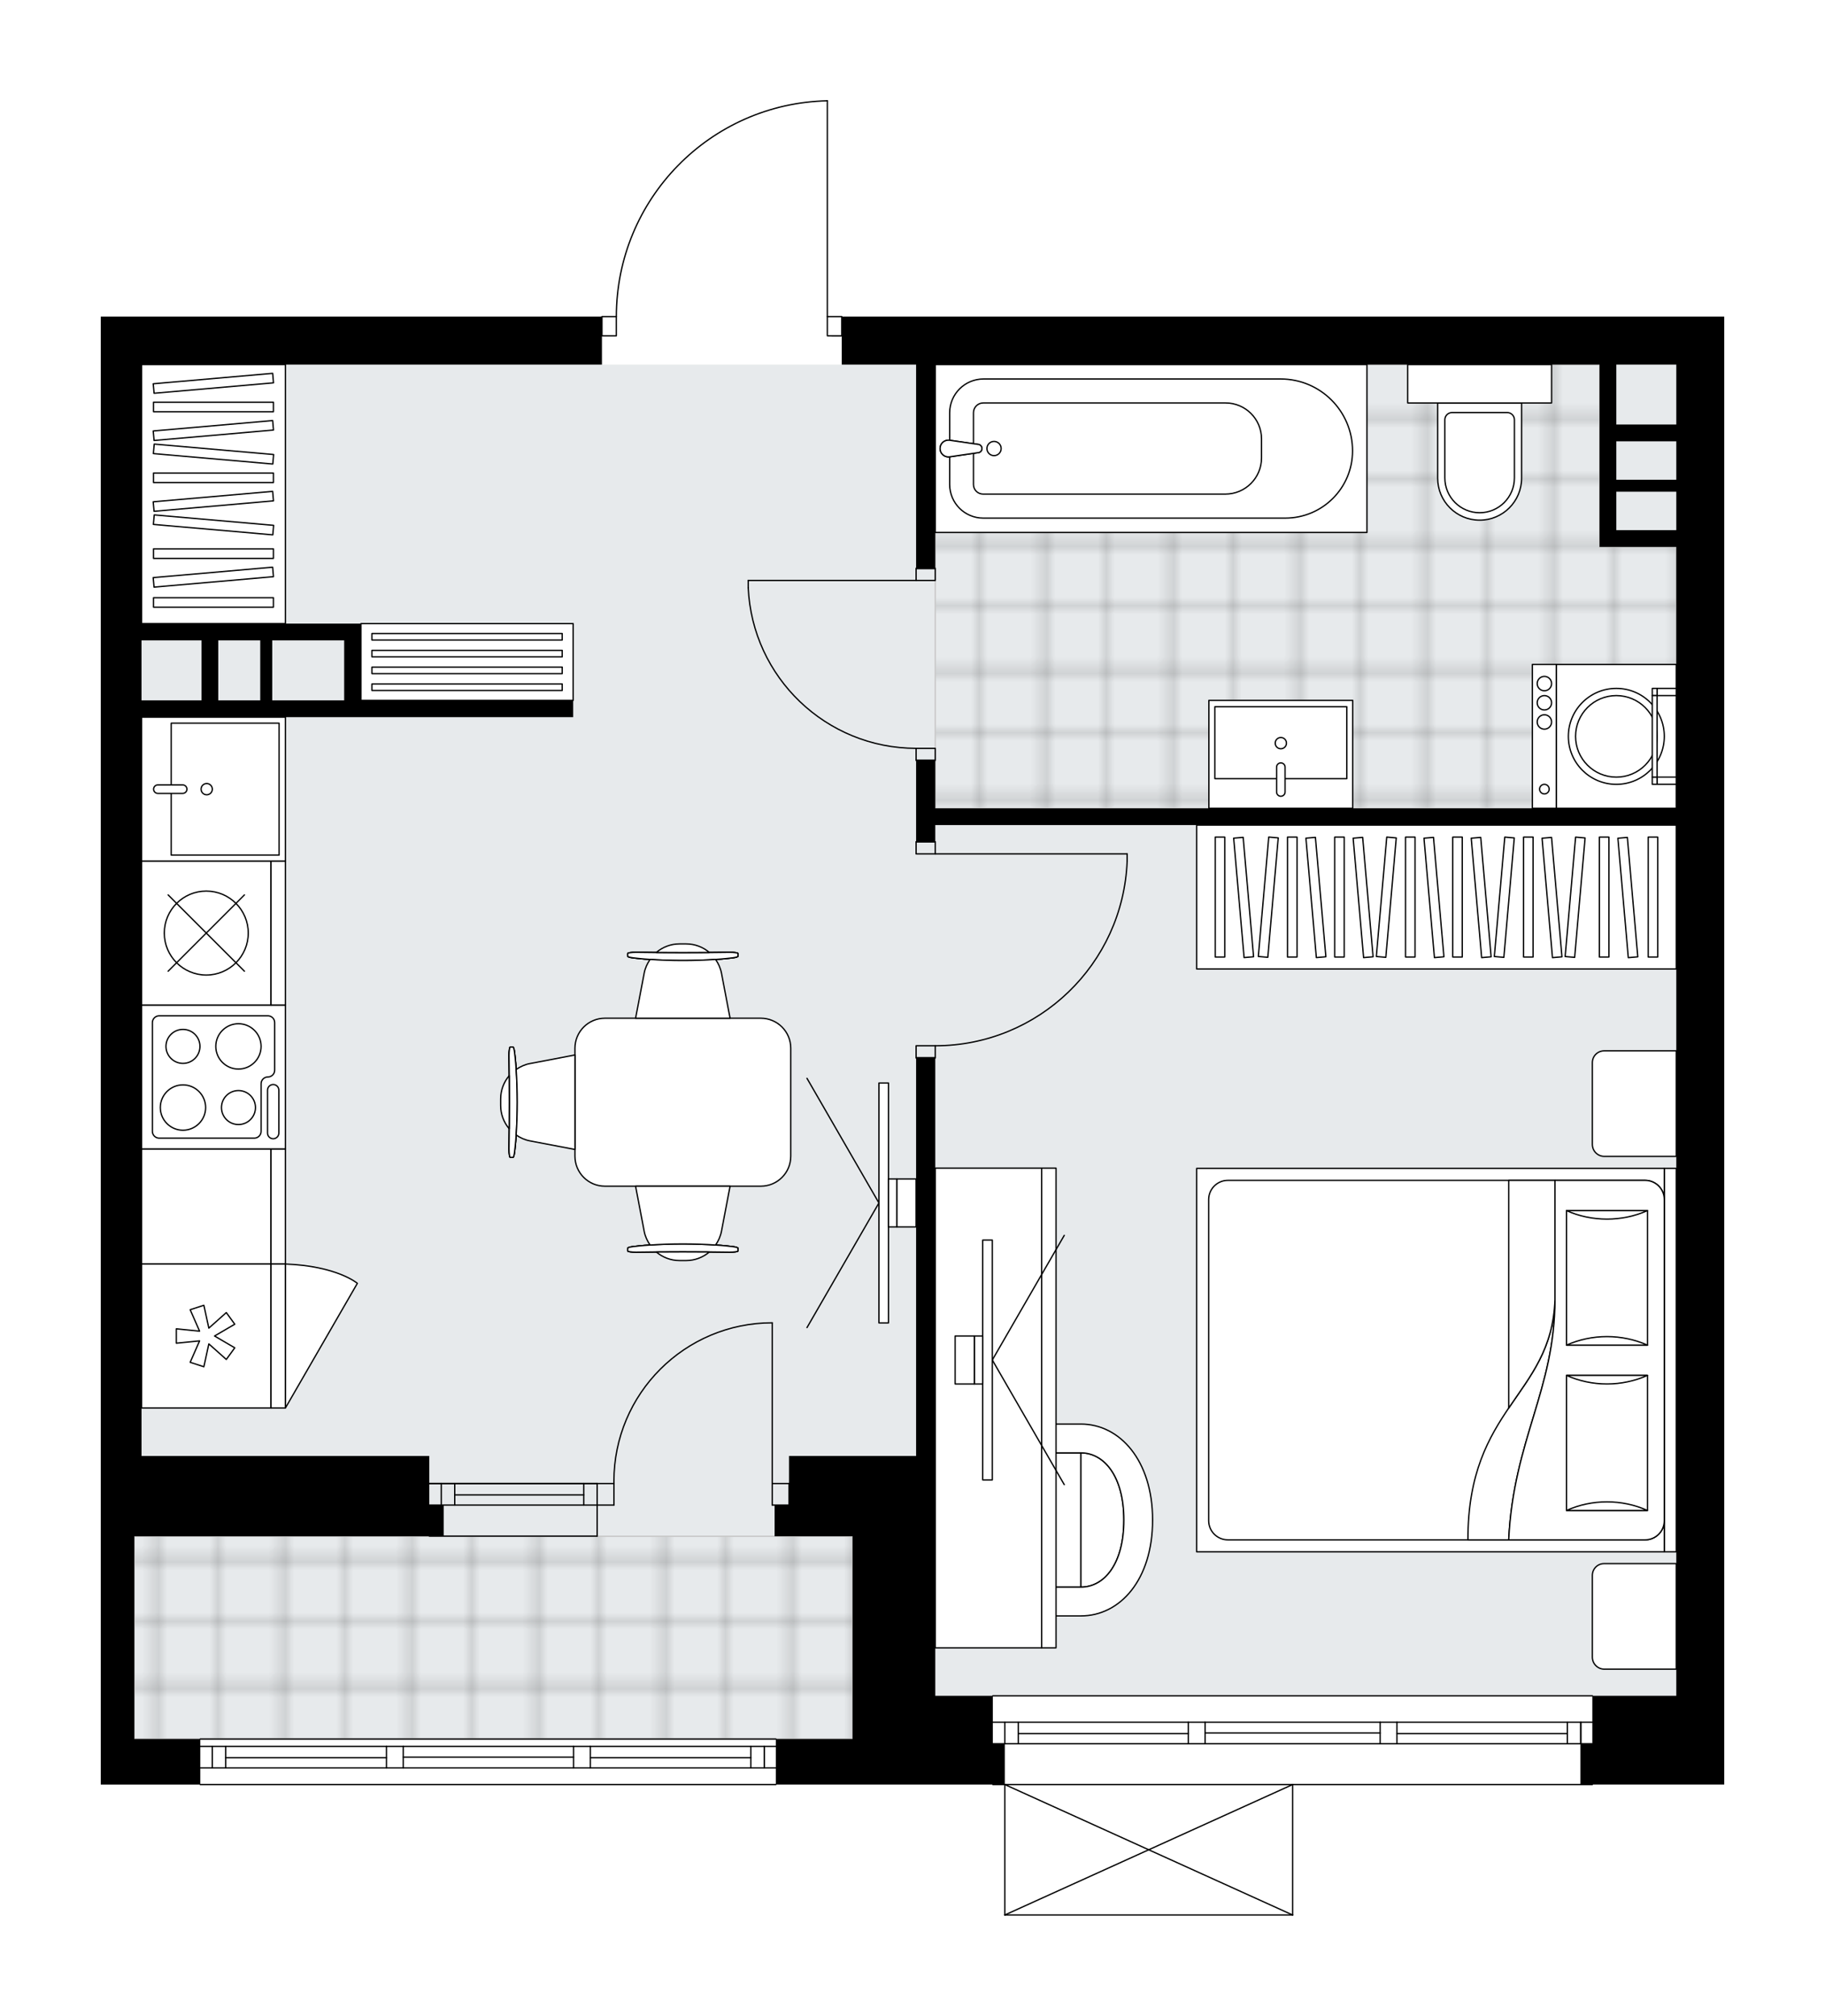 <svg xmlns="http://www.w3.org/2000/svg" xmlns:xlink="http://www.w3.org/1999/xlink" height="2000px" id="Layer_1" style="enable-background:new 0 0 1811.14 2000;" version="1.1" viewBox="0 0 1811.14 2000" width="1811.14px" x="0px" y="0px" xml:space="preserve">
<style type="text/css">
	.st0{fill:none;}
	.st1{opacity:0.25;fill:none;stroke:#070606;stroke-width:0.4;stroke-miterlimit:10;}
	.st2{fill:#FFFFFF;}
	.st3{fill:#E7EAEC;}
	.st4{fill:url(#SVGID_1_);stroke:#C8C8C8;stroke-width:1.3;stroke-miterlimit:10;}
	
		.st5{fill:url(#SVGID_00000107568041930853647540000015108423721045845664_);stroke:#C8C8C8;stroke-width:1.3;stroke-miterlimit:10;}
	.st6{fill:none;stroke:#000000;stroke-width:1.3;stroke-linecap:round;stroke-linejoin:round;stroke-miterlimit:10;}
	.st7{fill:#FFFFFF;stroke:#000000;stroke-width:1.3;stroke-linecap:round;stroke-linejoin:round;stroke-miterlimit:10;}
	.st8{fill:none;stroke:#000000;stroke-width:1.3;stroke-linecap:round;stroke-linejoin:round;}
	.st9{fill:none;stroke:#000000;stroke-width:1.3;stroke-linecap:round;stroke-linejoin:round;stroke-dasharray:10.009,10.009;}
	.st10{font-family: 'Arial-BoldMT','Arial'; font-weight:bold;}
	.st11{font-size:124.733px;}
	.st12{font-size:105.543px;}
	.st13{font-family: 'ArialMT','Arial';}
	.st14{font-size:40px;}
</style>
<pattern height="14.57" id="New_Pattern_Swatch_2" patternUnits="userSpaceOnUse" style="overflow:visible;" viewBox="7.49 -22.06 14.57 14.57" width="14.57" x="-94.66" y="0.49">
	<g>
		<rect class="st0" height="14.57" width="14.57" x="7.49" y="-22.06" />
		<g>
			<rect class="st1" height="7.29" width="7.29" x="14.77" y="-7.49" />
		</g>
		<g>
			<rect class="st1" height="7.29" width="7.29" x="0.2" y="-7.49" />
		</g>
		<g>
			<rect class="st1" height="7.29" width="7.29" x="22.06" y="-14.77" />
		</g>
		<g>
			<rect class="st1" height="7.29" width="7.29" x="7.49" y="-14.77" />
			<rect class="st1" height="7.29" width="7.29" x="14.77" y="-22.06" />
		</g>
		<g>
			<rect class="st1" height="7.29" width="7.29" x="0.2" y="-22.06" />
		</g>
		<g>
			<rect class="st1" height="7.29" width="7.29" x="22.06" y="-29.35" />
		</g>
		<g>
			<rect class="st1" height="7.29" width="7.29" x="7.49" y="-29.35" />
		</g>
	</g>
</pattern>
<path class="st2" d="M1711.14,314.13v47.6v1320.8v47.6v40.46H1580.9c0,0.36-0.29,0.65-0.65,0.65h-296.83V1900  c0,0,0,0.01,0,0.01c0,0.04-0.02,0.07-0.02,0.11c-0.01,0.05-0.01,0.1-0.03,0.15c0,0,0,0,0,0.01c0,0.01-0.01,0.01-0.01,0.01  c-0.05,0.1-0.12,0.17-0.2,0.23c-0.02,0.02-0.04,0.03-0.06,0.04c-0.09,0.05-0.2,0.09-0.31,0.09H997.19c-0.12,0-0.22-0.04-0.31-0.09  c-0.02-0.01-0.04-0.03-0.06-0.04c-0.08-0.06-0.16-0.14-0.2-0.23c0-0.01-0.01-0.01-0.01-0.01c0,0,0,0,0-0.01  c-0.02-0.04-0.02-0.1-0.03-0.15c-0.01-0.04-0.02-0.07-0.02-0.11c0,0,0-0.01,0-0.01v-128.76H985.3c-0.36,0-0.65-0.29-0.65-0.65  H846.08h-75.5c0,0.36-0.29,0.65-0.65,0.65H198.76c-0.36,0-0.65-0.29-0.65-0.65H100v-45.22v-201.1v-30.94v-48.79V361.73v-47.6h496.73  c0-0.36,0.29-0.65,0.65-0.65h13.64c0.17-56.24,21.89-109.34,61.24-149.56c39.49-40.38,92.34-63.31,148.81-64.57c0,0,0.01,0,0.01,0  c0,0,0,0,0.01,0c0.01,0,0.03,0.01,0.04,0.01c0.15,0,0.3,0.06,0.41,0.18c0.04,0.04,0.07,0.09,0.1,0.14c0.01,0.02,0.03,0.04,0.05,0.07  c0.02,0.05,0.03,0.1,0.04,0.16c0.01,0.03,0.02,0.06,0.02,0.09c0,0,0,0.01,0,0.01c0,0,0,0,0,0.01v213.48h13.63  c0.36,0,0.65,0.29,0.65,0.65H1711.14z" id="background" />
<g id="floor">
	<polygon class="st3" points="133.32,1725.37 846.07,1725.37 846.07,1682.53 1663.55,1682.53 1663.55,361.73 140.46,361.73    140.46,1524.07 133.32,1524.07  " />
	<pattern id="SVGID_1_" patternTransform="matrix(-8.396 0 0 -8.396 -66885.719 -49078)" xlink:href="#New_Pattern_Swatch_2">
	</pattern>
	<polygon class="st4" points="1441.03,802 1587.39,802 1663.55,802 1663.55,542.67 1587.39,542.67 1587.39,361.73 928.18,361.73    928.18,802  " />
	
		<pattern id="SVGID_00000021090598112560475850000010921873601349048504_" patternTransform="matrix(-8.396 0 0 -8.396 -66885.719 -49078)" xlink:href="#New_Pattern_Swatch_2">
	</pattern>
	
		<polygon points="   846.08,1524.27 133.32,1524.27 133.32,1725.37 846.08,1725.37  " style="fill:url(#SVGID_00000021090598112560475850000010921873601349048504_);stroke:#C8C8C8;stroke-width:1.3;stroke-miterlimit:10;" />
	<g id="LINE_00000142864654820356419050000016564615071210648205_">
		<line class="st6" x1="592.62" x2="426.04" y1="1471.92" y2="1471.92" />
	</g>
	<g id="LINE_00000030477623667291854310000009059992647642053537_">
		<line class="st6" x1="592.62" x2="426.04" y1="1493.34" y2="1493.34" />
	</g>
	<g id="LINE_00000007417326704114488190000002965362621562713757_">
		<line class="st6" x1="579.3" x2="451.43" y1="1483.21" y2="1483.21" />
	</g>
	<g id="LINE_00000150061035538802747260000014718742613467299487_">
		<line class="st6" x1="579.3" x2="579.3" y1="1471.92" y2="1493.34" />
	</g>
	<g id="LINE_00000142154671200701317460000013633625305342291347_">
		<line class="st6" x1="592.62" x2="426.04" y1="1471.92" y2="1471.92" />
	</g>
	<g id="LINE_00000016050852137322687410000003451118498086395288_">
		<line class="st6" x1="426.04" x2="592.62" y1="1524.07" y2="1524.07" />
	</g>
	<g id="LINE_00000171001298157892012340000003517288393883773316_">
		<line class="st6" x1="592.62" x2="592.62" y1="1471.92" y2="1524.07" />
	</g>
	<g id="LINE_00000168106471471209736350000013430929385943237254_">
		<line class="st6" x1="451.26" x2="451.26" y1="1471.93" y2="1493.35" />
	</g>
	<g id="LINE_00000065783646462319871580000013490494404895839675_">
		<line class="st6" x1="437.94" x2="437.94" y1="1471.92" y2="1493.34" />
	</g>
	<g id="LINE_00000067935157417483223990000012119388640089342116_">
		<line class="st6" x1="769.92" x2="198.76" y1="1770.59" y2="1770.59" />
	</g>
	<g id="LINE_00000053528618739509170380000002160420551393004186_">
		<line class="st6" x1="758.45" x2="758.45" y1="1754.1" y2="1732.68" />
	</g>
	<g id="LINE_00000108990294739808550630000007273930805837808543_">
		<line class="st6" x1="210.66" x2="210.66" y1="1754.1" y2="1732.68" />
	</g>
	<g id="LINE_00000067219434507929003440000013906132478875236267_">
		<line class="st6" x1="585.84" x2="745.12" y1="1743.98" y2="1743.98" />
	</g>
	<g id="LINE_00000002374505112231533910000009288191844808820409_">
		<line class="st6" x1="223.99" x2="383.56" y1="1743.98" y2="1743.98" />
	</g>
	<g id="LINE_00000086680698679624236070000000299832240756313493_">
		<line class="st6" x1="223.99" x2="223.99" y1="1732.68" y2="1754.1" />
	</g>
	<g id="LINE_00000039129328450490697400000008058938694883883141_">
		<line class="st6" x1="758.45" x2="758.45" y1="1754.1" y2="1732.68" />
	</g>
	<g id="LINE_00000121250683541869661720000013872254663615584132_">
		<line class="st6" x1="745.12" x2="745.12" y1="1732.68" y2="1754.1" />
	</g>
	<g id="LINE_00000111874482386213998110000012395549990472463290_">
		<line class="st6" x1="569.18" x2="569.18" y1="1754.1" y2="1732.68" />
	</g>
	<g id="LINE_00000034082721602306794960000002640443650653405313_">
		<line class="st6" x1="569.18" x2="585.84" y1="1732.68" y2="1732.68" />
	</g>
	<g id="LINE_00000052818268497512669480000010905483215584702619_">
		<line class="st6" x1="585.84" x2="585.84" y1="1732.68" y2="1754.1" />
	</g>
	<g id="LINE_00000015328589504702693400000015403600190972301230_">
		<line class="st6" x1="585.84" x2="569.18" y1="1754.1" y2="1754.1" />
	</g>
	<g id="LINE_00000079448509284868388110000003622584693534382720_">
		<line class="st6" x1="198.76" x2="769.92" y1="1725.37" y2="1725.37" />
	</g>
	<g id="LINE_00000155862731407015625920000016820960652329211786_">
		<line class="st6" x1="383.56" x2="383.56" y1="1754.1" y2="1732.68" />
	</g>
	<g id="LINE_00000088127640981026598570000009894383216285601423_">
		<line class="st6" x1="383.56" x2="400.21" y1="1732.68" y2="1732.68" />
	</g>
	<g id="LINE_00000007421390271282713920000013977826688257580426_">
		<line class="st6" x1="400.21" x2="400.21" y1="1732.68" y2="1754.1" />
	</g>
	<g id="LINE_00000178168528153651716740000015337996160868738433_">
		<line class="st6" x1="400.21" x2="383.56" y1="1754.1" y2="1754.1" />
	</g>
	<g id="LINE_00000176039870321638981210000018175764390847699853_">
		<line class="st6" x1="400.21" x2="569.18" y1="1743.39" y2="1743.39" />
	</g>
	<g id="LWPOLYLINE_00000026159569268582682230000007043834190261129116_">
		<line class="st6" x1="383.56" x2="198.76" y1="1754.1" y2="1754.1" />
	</g>
	<g id="LWPOLYLINE_00000154405941483661432980000015972528109427926154_">
		<line class="st6" x1="400.21" x2="569.18" y1="1754.1" y2="1754.1" />
	</g>
	<g id="LWPOLYLINE_00000142147335375275454180000003745061894615622076_">
		<line class="st6" x1="585.84" x2="769.92" y1="1754.1" y2="1754.1" />
	</g>
	<g id="LWPOLYLINE_00000026133910579041754440000010301761892984961412_">
		<line class="st6" x1="383.56" x2="198.76" y1="1732.68" y2="1732.68" />
	</g>
	<g id="LWPOLYLINE_00000100341504062976043020000002856492896481379762_">
		<line class="st6" x1="400.21" x2="569.18" y1="1732.68" y2="1732.68" />
	</g>
	<g id="LWPOLYLINE_00000042720728583557999530000012532740447136097421_">
		<line class="st6" x1="585.84" x2="769.92" y1="1732.68" y2="1732.68" />
	</g>
	<g id="LINE_00000040534358763360914710000014822567861922531515_">
		<line class="st6" x1="1580.25" x2="985.3" y1="1770.59" y2="1770.59" />
	</g>
	<g id="LINE_00000092453394671138311880000003997314315774508222_">
		<line class="st6" x1="1568.78" x2="1568.78" y1="1730.13" y2="1708.71" />
	</g>
	<g id="LINE_00000134219074156939780000000001229983697816580756_">
		<line class="st6" x1="997.19" x2="997.19" y1="1730.13" y2="1708.71" />
	</g>
	<g id="LINE_00000047059874483458874440000008048038654940695454_">
		<line class="st6" x1="1386.3" x2="1555.45" y1="1720.01" y2="1720.01" />
	</g>
	<g id="LINE_00000146482531874305548760000014720412755185517728_">
		<line class="st6" x1="1010.52" x2="1179.25" y1="1720.01" y2="1720.01" />
	</g>
	<g id="LINE_00000183960094995531113590000017597782185896922499_">
		<line class="st6" x1="1010.52" x2="1010.52" y1="1708.71" y2="1730.13" />
	</g>
	<g id="LINE_00000018931424433572197130000011160785176729187750_">
		<line class="st6" x1="1568.78" x2="1568.78" y1="1730.13" y2="1708.71" />
	</g>
	<g id="LINE_00000144336741327634481910000010285993414014104733_">
		<line class="st6" x1="1555.45" x2="1555.45" y1="1708.71" y2="1730.13" />
	</g>
	<g id="LINE_00000036231873605413358400000011152896328134905269_">
		<line class="st6" x1="1369.64" x2="1369.64" y1="1730.13" y2="1708.71" />
	</g>
	<g id="LINE_00000172439910315392729710000000452322487327869571_">
		<line class="st6" x1="1369.64" x2="1386.3" y1="1708.71" y2="1708.71" />
	</g>
	<g id="LINE_00000110432596898892333390000010915516129267131310_">
		<line class="st6" x1="1386.3" x2="1386.3" y1="1708.71" y2="1730.13" />
	</g>
	<g id="LINE_00000120518812499600186800000007078842172931518139_">
		<line class="st6" x1="1386.3" x2="1369.64" y1="1730.13" y2="1730.13" />
	</g>
	<g id="LINE_00000055666655069569683440000000132968546600504738_">
		<line class="st6" x1="985.3" x2="1580.25" y1="1682.53" y2="1682.53" />
	</g>
	<g id="LINE_00000142888533841326744240000016608183795120196272_">
		<line class="st6" x1="1179.25" x2="1179.25" y1="1730.13" y2="1708.71" />
	</g>
	<g id="LINE_00000085212077386223803840000004383576881548147365_">
		<line class="st6" x1="1179.25" x2="1195.91" y1="1708.71" y2="1708.71" />
	</g>
	<g id="LINE_00000069391147796785515660000010500073533016405659_">
		<line class="st6" x1="1195.91" x2="1195.91" y1="1708.71" y2="1730.13" />
	</g>
	<g id="LINE_00000054264660314267299900000003016971172381565602_">
		<line class="st6" x1="1195.91" x2="1179.25" y1="1730.13" y2="1730.13" />
	</g>
	<g id="LINE_00000036957959386124436180000006893662845895942293_">
		<line class="st6" x1="1195.91" x2="1369.64" y1="1719.42" y2="1719.42" />
	</g>
	<g id="LWPOLYLINE_00000094597766539202640320000011394405382524645003_">
		<line class="st6" x1="1179.25" x2="985.3" y1="1730.13" y2="1730.13" />
	</g>
	<g id="LWPOLYLINE_00000167372087254277561850000013411809692161503416_">
		<line class="st6" x1="1195.91" x2="1369.64" y1="1730.13" y2="1730.13" />
	</g>
	<g id="LWPOLYLINE_00000120554692405557075610000012876445620559321237_">
		<line class="st6" x1="1386.3" x2="1580.25" y1="1730.13" y2="1730.13" />
	</g>
	<g id="LWPOLYLINE_00000021837101914186412390000001137479275689399178_">
		<line class="st6" x1="1179.25" x2="985.3" y1="1708.71" y2="1708.71" />
	</g>
	<g id="LWPOLYLINE_00000079478290579628808890000016172177682287621802_">
		<line class="st6" x1="1195.91" x2="1369.64" y1="1708.71" y2="1708.71" />
	</g>
	<g id="LWPOLYLINE_00000165948856470065924200000013824174863688980627_">
		<line class="st6" x1="1386.3" x2="1580.25" y1="1708.71" y2="1708.71" />
	</g>
	<g id="ARC_00000083777398039556875940000003568530193210439592_">
		<path class="st6" d="M821.09,100c-116.41,2.59-209.42,97.7-209.42,214.13" />
	</g>
	<g id="LINE_00000105423811477894750450000007308632547624454308_">
		<line class="st6" x1="825.85" x2="835.37" y1="333.17" y2="333.17" />
	</g>
	<g id="LINE_00000129918794448985479500000011449592616244685197_">
		<line class="st6" x1="821.09" x2="821.09" y1="314.13" y2="100" />
	</g>
	<g id="LWPOLYLINE_00000114038905635660126950000010310975703947518095_">
		<rect class="st6" height="19.04" width="14.28" x="597.38" y="314.13" />
	</g>
	<g id="LWPOLYLINE_00000159471543922039613800000015354070786050698400_">
		<rect class="st6" height="19.04" width="14.28" x="821.09" y="314.13" />
	</g>
	<g id="LWPOLYLINE_00000015333741034939700840000017748720129907636131_">
		<rect class="st6" height="11.9" width="19.04" x="909.14" y="835.31" />
	</g>
	<g id="LWPOLYLINE_00000087406284553593760580000006949052217473164720_">
		<rect class="st6" height="11.9" width="19.04" x="909.14" y="1037.6" />
	</g>
	<g id="LINE_00000121957551483222213820000017394331767212607163_">
		<line class="st6" x1="928.18" x2="909.14" y1="835.31" y2="835.31" />
	</g>
	<g id="LINE_00000059289776180131330070000004043510277881636772_">
		<line class="st6" x1="928.18" x2="909.14" y1="1049.5" y2="1049.5" />
	</g>
	<g id="LINE_00000023279291618942609520000013442633552219521439_">
		<line class="st6" x1="928.18" x2="1118.57" y1="847.21" y2="847.21" />
	</g>
	<g id="LINE_00000117677234552934504090000005272184374927769229_">
		<line class="st6" x1="1118.57" x2="1118.57" y1="854.35" y2="847.21" />
	</g>
	<g id="ARC_00000102523312111138433350000000389289887534907783_">
		<path class="st6" d="M1118.57,854.35c-3.96,102.29-88.01,183.19-190.39,183.25" />
	</g>
	<g id="LWPOLYLINE_00000074404582488277195310000005383580634990976916_">
		<rect class="st6" height="11.9" width="19.04" x="909.14" y="564.01" />
	</g>
	<g id="LWPOLYLINE_00000098904316775995128430000003767750277533337259_">
		<rect class="st6" height="11.9" width="19.04" x="909.14" y="742.5" />
	</g>
	<g id="LINE_00000158724387050747730950000008927627612126275723_">
		<line class="st6" x1="909.14" x2="928.18" y1="564.01" y2="564.01" />
	</g>
	<g id="LINE_00000005974693753133474180000004478820796249507237_">
		<line class="st6" x1="909.14" x2="928.18" y1="754.4" y2="754.4" />
	</g>
	<g id="LINE_00000083772831216630371380000016139123053856414106_">
		<line class="st6" x1="909.14" x2="742.55" y1="575.91" y2="575.91" />
	</g>
	<g id="ARC_00000132787575430797739510000002663208424680378521_">
		<path class="st6" d="M909.14,742.5c-89.23-0.06-162.62-70.31-166.59-159.45" />
	</g>
	<g id="LINE_00000176021946364520698270000017028324013857380769_">
		<line class="st6" x1="742.55" x2="742.55" y1="575.91" y2="583.05" />
	</g>
	<g id="ARC_00000158024200156839951090000000834533409511100343_">
		<path class="st6" d="M766.35,1312.47c-86.76,0.01-157.09,70.35-157.09,157.11c0,0.78,0.01,1.56,0.02,2.34" />
	</g>
	<g id="LINE_00000127736063809971937120000003720929450842598329_">
		<line class="st6" x1="766.35" x2="766.35" y1="1471.92" y2="1312.47" />
	</g>
	<g id="LINE_00000018930199004265489010000010543636977951871669_">
		<line class="st6" x1="592.62" x2="609.28" y1="1471.92" y2="1471.92" />
	</g>
	<g id="LINE_00000015350657689202081590000008505696242808558230_">
		<line class="st6" x1="609.28" x2="609.28" y1="1471.92" y2="1493.34" />
	</g>
	<g id="LINE_00000106859665323539394760000018245488531167736244_">
		<line class="st6" x1="609.28" x2="592.62" y1="1493.34" y2="1493.34" />
	</g>
	<g id="LINE_00000001648207712118388690000016462098261938878379_">
		<line class="st6" x1="783.01" x2="766.35" y1="1493.34" y2="1493.34" />
	</g>
	<g id="LINE_00000096048346702077476870000016021724323119153845_">
		<line class="st6" x1="766.35" x2="766.35" y1="1493.34" y2="1471.92" />
	</g>
	<g id="LINE_00000129196188845360033920000016736131168380921219_">
		<line class="st6" x1="766.35" x2="783.01" y1="1471.92" y2="1471.92" />
	</g>
	<g id="LINE_00000181809989289949425420000008304353629643620251_">
		<line class="st6" x1="783.01" x2="783.01" y1="1493.34" y2="1471.92" />
	</g>
	<g id="LINE_00000129185102729657836810000016553976315061021097_">
		<line class="st6" x1="1282.77" x2="997.19" y1="1900" y2="1900" />
	</g>
	<g id="LINE_00000008137475316309863220000003113754953113856682_">
		<line class="st6" x1="997.19" x2="997.19" y1="1900" y2="1770.59" />
	</g>
	<g id="LINE_00000119822770443602232750000015194111236132059549_">
		<line class="st6" x1="1282.77" x2="1282.77" y1="1770.59" y2="1900" />
	</g>
	<g id="LWPOLYLINE_00000124155999785753579260000007635189798439921537_">
		<line class="st6" x1="997.19" x2="1282.77" y1="1770.59" y2="1900" />
	</g>
	<g id="LWPOLYLINE_00000158024046867071609330000010428710988774298013_">
		<line class="st6" x1="1282.77" x2="997.19" y1="1770.59" y2="1900" />
	</g>
	<g>
		<path d="M835.37,314.13v47.6h73.77v202.29h19.04V361.73h659.21v59.5v16.66v35.7v69.09h16.66h59.5V802H928.18v-47.6h-19.04v80.91    h19.04v-16.66h735.36v863.88h-83.29v47.6h-11.9v40.46h142.79v-40.46v-47.6V361.73v-47.6H835.37z M1604.05,437.88h59.5v38.08h-59.5    v-2.38V437.88z M1604.05,526.01v-38.15h59.5v38.15H1604.05z M1663.55,421.22h-59.5v-59.5h59.5V421.22z" />
		<polygon points="985.3,1682.53 928.18,1682.53 928.18,1444.55 928.18,1049.5 909.14,1049.5 909.14,1444.55 846.08,1444.55     783.01,1444.55 783.01,1493.34 768.73,1493.34 768.73,1524.27 783.01,1524.27 846.08,1524.27 846.08,1682.53 846.08,1725.37     769.92,1725.37 769.92,1770.59 846.08,1770.59 985.3,1770.59 997.19,1770.59 997.19,1730.13 985.3,1730.13   " />
		<path d="M100,361.73v1082.82v48.79v30.94v201.1l0,0v45.22h98.76v-45.22h-65.45v-201.1h307v-30.94h-14.28v-48.79H140.46V711.56    h428.37V694.9H358.21v-76.15h-16.66h-67.83h-57.12h-16.66h-59.5V361.73h456.93v-47.6H100V361.73z M273.73,635.41h67.83v59.5    h-71.39v-59.5H273.73z M216.61,635.41h41.65v59.5h-41.65V635.41z M199.95,635.41v59.5h-59.5v-59.5H199.95z" />
	</g>
</g>
<g id="mebel">
	<g>
		<path class="st7" d="M1580.25,1054.3v81.14c0,6.57,5.33,11.9,11.9,11.9h71.39v-104.71h-71.62    C1585.48,1042.63,1580.25,1047.86,1580.25,1054.3z" />
		<path class="st7" d="M1580.25,1563.05v81.14c0,6.57,5.33,11.9,11.9,11.9h71.39v-104.71h-71.62    C1585.48,1551.37,1580.25,1556.6,1580.25,1563.05z" />
		<g>
			
				<rect class="st7" height="11.9" transform="matrix(-1.836970e-16 1 -1 -1.836970e-16 3007.059 -308.133)" width="380.45" x="1467.37" y="1343.51" />
			
				<rect class="st7" height="464.07" transform="matrix(-1.836970e-16 1 -1 -1.836970e-16 2769.077 -70.15)" width="380.45" x="1229.39" y="1117.43" />
			<path class="st7" d="M1651.65,1190.18v318.57c0,10.51-8.52,19.04-19.04,19.04h-414.09c-10.51,0-19.04-8.52-19.04-19.04v-318.57     c0-10.51,8.52-19.04,19.04-19.04h414.09C1643.12,1171.14,1651.65,1179.66,1651.65,1190.18z" />
			<path class="st7" d="M1497.24,1527.79c4.87-99.51,45.88-148.82,45.91-238.42c-3.24,95.87-86.55,106.11-86.37,238.42     L1497.24,1527.79z" />
			<g>
				<path class="st7" d="M1497.24,1527.79c4.87-99.51,45.88-148.82,45.91-238.42l0-118.23h89.46c10.51,0,19.04,8.52,19.04,19.04      v318.57c0,10.51-8.52,19.04-19.04,19.04L1497.24,1527.79L1497.24,1527.79z" />
			</g>
			
				<rect class="st7" height="80.36" transform="matrix(-1.836970e-16 1 -1 -1.836970e-16 2862.649 -326.891)" width="133.51" x="1528.02" y="1227.7" />
			<path class="st7" d="M1554.59,1334.63c25.24-11.31,55.12-11.31,80.36,0H1554.59z" />
			<path class="st7" d="M1634.95,1201.12c-25.24,11.31-55.12,11.31-80.36,0L1634.95,1201.12z" />
			
				<rect class="st7" height="80.36" transform="matrix(-1.836970e-16 1 -1 -1.836970e-16 3026.4 -163.14)" width="134.02" x="1527.76" y="1391.45" />
			<path class="st7" d="M1554.59,1498.64c25.24-11.35,55.12-11.35,80.36,0H1554.59z" />
			<path class="st7" d="M1634.95,1364.62c-25.24,11.35-55.12,11.35-80.36,0H1634.95z" />
			<g>
				<path class="st7" d="M1543.15,1289.37v-118.23h-45.91v225.91C1518.9,1365.04,1541.49,1338.39,1543.15,1289.37z" />
			</g>
		</g>
	</g>
	<g>
		<rect class="st7" height="257.02" width="142.79" x="140.46" y="361.73" />
		<g>
			<rect class="st7" height="9.46" width="118.99" x="152.36" y="399.04" />
			<rect class="st7" height="9.46" width="118.99" x="152.36" y="469.33" />
			
				<rect class="st7" height="9.46" transform="matrix(0.996 0.087 -0.087 0.996 40.081 -16.749)" width="118.99" x="152.36" y="445.9" />
			
				<rect class="st7" height="9.46" transform="matrix(0.996 -0.087 0.087 0.996 -32.343 19.911)" width="118.99" x="152.36" y="375.62" />
			
				<rect class="st7" height="9.46" transform="matrix(0.996 -0.087 0.087 0.996 -36.427 20.09)" width="118.99" x="152.36" y="422.47" />
			
				<rect class="st7" height="9.46" transform="matrix(0.996 0.087 -0.087 0.996 46.206 -16.482)" width="118.99" x="152.36" y="516.18" />
			
				<rect class="st7" height="9.46" transform="matrix(0.996 -0.087 0.087 0.996 -42.552 20.357)" width="118.99" x="152.36" y="492.75" />
			<rect class="st7" height="9.46" width="118.99" x="152.36" y="544.57" />
			<rect class="st7" height="9.46" width="118.99" x="152.36" y="593" />
			
				<rect class="st7" height="9.46" transform="matrix(0.996 -0.087 0.087 0.996 -49.11 20.643)" width="118.99" x="152.36" y="567.99" />
		</g>
	</g>
	<g>
		
			<rect class="st7" height="475.97" transform="matrix(1.440522e-10 -1 1 1.440522e-10 535.514 2315.613)" width="142.79" x="1354.17" y="652.07" />
		<g>
			
				<rect class="st7" height="9.46" transform="matrix(1.347527e-10 -1 1 1.347527e-10 392.395 2172.494)" width="118.99" x="1222.95" y="885.32" />
			
				<rect class="st7" height="9.46" transform="matrix(1.348753e-10 -1 1 1.348753e-10 439.25 2219.349)" width="118.99" x="1269.8" y="885.32" />
			
				<rect class="st7" height="9.46" transform="matrix(1.355325e-10 -1 1 1.355325e-10 509.534 2289.633)" width="118.99" x="1340.09" y="885.32" />
			
				<rect class="st7" height="9.46" transform="matrix(1.347678e-10 -1 1 1.347678e-10 556.389 2336.488)" width="118.99" x="1386.94" y="885.32" />
			
				<rect class="st7" height="9.46" transform="matrix(1.347678e-10 -1 1 1.347678e-10 626.673 2406.772)" width="118.99" x="1457.23" y="885.32" />
			
				<rect class="st7" height="9.46" transform="matrix(0.087 -0.996 0.996 0.087 262.623 2066.702)" width="118.99" x="1199.52" y="885.32" />
			
				<rect class="st7" height="9.46" transform="matrix(0.087 -0.996 0.996 0.087 369.553 2183.396)" width="118.99" x="1316.66" y="885.32" />
			
				<rect class="st7" height="9.46" transform="matrix(0.087 -0.996 0.996 0.087 476.483 2300.089)" width="118.99" x="1433.8" y="885.32" />
			
				<rect class="st7" height="9.46" transform="matrix(-0.087 -0.996 0.996 -0.087 533.024 2268.525)" width="118.99" x="1246.38" y="885.32" />
			
				<rect class="st7" height="9.46" transform="matrix(-0.087 -0.996 0.996 -0.087 583.963 2315.203)" width="118.99" x="1293.23" y="885.32" />
			
				<rect class="st7" height="9.46" transform="matrix(-0.087 -0.996 0.996 -0.087 660.372 2385.218)" width="118.99" x="1363.52" y="885.32" />
			
				<rect class="st7" height="9.46" transform="matrix(-0.087 -0.996 0.996 -0.087 711.312 2431.896)" width="118.99" x="1410.37" y="885.32" />
			
				<rect class="st7" height="9.46" transform="matrix(0.087 -0.996 0.996 0.087 540.641 2370.105)" width="118.99" x="1504.08" y="885.32" />
			
				<rect class="st7" height="9.46" transform="matrix(-0.087 -0.996 0.996 -0.087 787.721 2501.912)" width="118.99" x="1480.65" y="885.32" />
			
				<rect class="st7" height="9.46" transform="matrix(1.347678e-10 -1 1 1.347678e-10 320.682 2100.78)" width="118.99" x="1151.24" y="885.32" />
			
				<rect class="st7" height="9.46" transform="matrix(-0.087 -0.996 0.996 -0.087 455.06 2197.085)" width="118.99" x="1174.66" y="885.32" />
			
				<rect class="st7" height="9.46" transform="matrix(1.339729e-10 -1 1 1.339729e-10 701.912 2482.01)" width="118.99" x="1532.47" y="885.32" />
			
				<rect class="st7" height="9.46" transform="matrix(1.347527e-10 -1 1 1.347527e-10 750.345 2530.444)" width="118.99" x="1580.9" y="885.32" />
			
				<rect class="st7" height="9.46" transform="matrix(-0.087 -0.996 0.996 -0.087 869.517 2576.864)" width="118.99" x="1555.89" y="885.32" />
		</g>
	</g>
	<g>
		<g>
			<g>
				<path class="st7" d="M953.58,1556.9v-97.63c0-9.83,7.97-17.79,17.79-17.79h101.32v133.22H971.37      C961.54,1574.7,953.58,1566.73,953.58,1556.9z" />
				<path class="st7" d="M1072.69,1441.48c23.12,0,42.65,23.26,42.65,66.64s-19.29,66.58-42.65,66.58V1441.48z" />
				<path class="st7" d="M1072.69,1603.26c38.97,0,71.15-35.99,71.15-95.14s-32.59-95.19-71.15-95.19H971.43v28.56h101.26      c23.12,0,42.65,23.26,42.65,66.64s-19.29,66.58-42.65,66.58H971.43v28.56H1072.69z" />
			</g>
		</g>
		<g>
			
				<rect class="st7" height="105.54" transform="matrix(-3.325286e-10 -1 1 -3.325286e-10 -416.005 2377.9)" width="475.97" x="742.97" y="1344.18" />
			
				<rect class="st7" height="14.28" transform="matrix(-2.165749e-10 -1 1 -2.165749e-10 -356.097 2437.808)" width="475.97" x="802.87" y="1389.81" />
		</g>
		<g>
			<g>
				<g id="LINE_00000177476837600242831620000009923452183993916575_">
					<line class="st7" x1="984.77" x2="1056.17" y1="1349.36" y2="1473.02" />
				</g>
				<g id="LINE_00000160874751205077977380000007652658876904095912_">
					<line class="st7" x1="984.77" x2="1056.17" y1="1349.36" y2="1225.7" />
				</g>
			</g>
			
				<rect class="st7" height="237.98" transform="matrix(-1 1.761794e-10 -1.761794e-10 -1 1960.026 2698.712)" width="9.52" x="975.25" y="1230.36" />
			<rect class="st7" height="47.6" width="8.33" x="966.92" y="1325.56" />
			
				<rect class="st7" height="47.6" transform="matrix(-1 1.813388e-10 -1.813388e-10 -1 1914.81 2698.712)" width="19.04" x="947.89" y="1325.56" />
		</g>
	</g>
	<g>
		<path class="st7" d="M755.02,1176.92H600.33c-16.43,0-29.75-13.32-29.75-29.75v-107.16c0-16.43,13.32-29.75,29.75-29.75h154.69    c16.43,0,29.75,13.32,29.75,29.75v107.16C784.77,1163.6,771.45,1176.92,755.02,1176.92z" />
		<g>
			<g id="LINE_00000088130643429005563300000008605821756244533407_">
				<path class="st7" d="M727.13,950.33c-28.81,3.62-70.16,3.62-98.96,0c-3.33-0.42-5.26-1.04-5.26-1.7v-0.16v-2.35      c0-0.71,3.73-1.28,8.33-1.28c30.86,0.49,61.96,0.49,92.81,0c4.6,0,8.33,0.57,8.33,1.28v2.35v0.16      C732.38,949.29,730.45,949.91,727.13,950.33z" />
			</g>
			<g id="LINE_00000013158027933220323970000002590316149134705544_">
				<path class="st7" d="M727.13,950.33c-28.81,3.62-70.16,3.62-98.96,0c-3.33-0.42-5.26-1.04-5.26-1.7v-0.16v-2.35      c0-0.71,3.73-1.28,8.33-1.28c30.86,0.49,61.96,0.49,92.81,0c4.6,0,8.33,0.57,8.33,1.28v2.35v0.16      C732.38,949.29,730.45,949.91,727.13,950.33z" />
			</g>
			<g id="LINE_00000008832000005637495120000017520987987081946003_">
				<path class="st7" d="M727.13,950.33c-28.81,3.62-70.16,3.62-98.96,0c-3.33-0.42-5.26-1.04-5.26-1.7v-0.16v-2.35      c0-0.71,3.73-1.28,8.33-1.28c30.86,0.49,61.96,0.49,92.81,0c4.6,0,8.33,0.57,8.33,1.28v2.35v0.16      C732.38,949.29,730.45,949.91,727.13,950.33z" />
			</g>
			<path class="st7" d="M703.95,944.98c-6.26-5.29-14.32-8.46-23.02-8.46h-6.56c-8.7,0-16.76,3.16-23.02,8.46     C668.88,945.14,686.41,945.14,703.95,944.98z" />
			<path class="st7" d="M724.53,1010.27l-8.54-44.74c-0.96-5.06-3.07-9.61-5.86-13.63c-20.65,1.46-44.32,1.46-64.96,0     c-2.8,4.01-4.9,8.57-5.86,13.63l-8.54,44.74H724.53z" />
		</g>
		<g>
			<g id="LINE_00000003799067047886637160000011715622026739226507_">
				<path class="st7" d="M510.64,1044.12c3.62,28.81,3.62,70.16,0,98.96c-0.42,3.33-1.04,5.26-1.7,5.26h-0.16h-2.35      c-0.71,0-1.28-3.73-1.28-8.33c0.49-30.86,0.49-61.96,0-92.81c0-4.6,0.57-8.33,1.28-8.33h2.35h0.16      C509.6,1038.86,510.23,1040.79,510.64,1044.12z" />
			</g>
			<g id="LINE_00000131331256102734782050000008584421986567982776_">
				<path class="st7" d="M510.64,1044.12c3.62,28.81,3.62,70.16,0,98.96c-0.42,3.33-1.04,5.26-1.7,5.26h-0.16h-2.35      c-0.71,0-1.28-3.73-1.28-8.33c0.49-30.86,0.49-61.96,0-92.81c0-4.6,0.57-8.33,1.28-8.33h2.35h0.16      C509.6,1038.86,510.23,1040.79,510.64,1044.12z" />
			</g>
			<g id="LINE_00000068643518756693437350000017240189072413519542_">
				<path class="st7" d="M510.64,1044.12c3.62,28.81,3.62,70.16,0,98.96c-0.42,3.33-1.04,5.26-1.7,5.26h-0.16h-2.35      c-0.71,0-1.28-3.73-1.28-8.33c0.49-30.86,0.49-61.96,0-92.81c0-4.6,0.57-8.33,1.28-8.33h2.35h0.16      C509.6,1038.86,510.23,1040.79,510.64,1044.12z" />
			</g>
			<path class="st7" d="M505.3,1067.29c-5.29,6.26-8.46,14.32-8.46,23.02v6.56c0,8.7,3.16,16.76,8.46,23.02     C505.46,1102.36,505.46,1084.83,505.3,1067.29z" />
			<path class="st7" d="M570.59,1046.72l-44.74,8.54c-5.06,0.96-9.61,3.07-13.63,5.86c1.46,20.65,1.46,44.32,0,64.96     c4.01,2.8,8.57,4.9,13.63,5.86l44.74,8.54V1046.72z" />
		</g>
		<g>
			<g id="LINE_00000002381150652092775780000007901714627096102322_">
				<path class="st7" d="M628.17,1236.87c28.81-3.62,70.16-3.62,98.96,0c3.33,0.42,5.26,1.04,5.26,1.7v0.16v2.35      c0,0.71-3.73,1.28-8.33,1.28c-30.86-0.49-61.96-0.49-92.81,0c-4.6,0-8.33-0.57-8.33-1.28v-2.35v-0.16      C622.91,1237.91,624.84,1237.28,628.17,1236.87z" />
			</g>
			<g id="LINE_00000055672307247659696010000006517135324390542521_">
				<path class="st7" d="M628.17,1236.87c28.81-3.62,70.16-3.62,98.96,0c3.33,0.42,5.26,1.04,5.26,1.7v0.16v2.35      c0,0.71-3.73,1.28-8.33,1.28c-30.86-0.49-61.96-0.49-92.81,0c-4.6,0-8.33-0.57-8.33-1.28v-2.35v-0.16      C622.91,1237.91,624.84,1237.28,628.17,1236.87z" />
			</g>
			<g id="LINE_00000062913487981341323040000000106811527067796887_">
				<path class="st7" d="M628.17,1236.87c28.81-3.62,70.16-3.62,98.96,0c3.33,0.42,5.26,1.04,5.26,1.7v0.16v2.35      c0,0.71-3.73,1.28-8.33,1.28c-30.86-0.49-61.96-0.49-92.81,0c-4.6,0-8.33-0.57-8.33-1.28v-2.35v-0.16      C622.91,1237.91,624.84,1237.28,628.17,1236.87z" />
			</g>
			<path class="st7" d="M651.34,1242.21c6.26,5.29,14.32,8.46,23.02,8.46h6.56c8.7,0,16.76-3.16,23.02-8.46     C686.41,1242.05,668.88,1242.05,651.34,1242.21z" />
			<path class="st7" d="M630.76,1176.92l8.54,44.74c0.96,5.06,3.07,9.61,5.86,13.63c20.65-1.46,44.32-1.46,64.96,0     c2.8-4.01,4.9-8.57,5.86-13.63l8.54-44.74H630.76z" />
		</g>
	</g>
	<g>
		<g>
			<g id="LINE_00000030460362165207922410000001089520615825827234_">
				<line class="st7" x1="872.25" x2="800.86" y1="1193.55" y2="1317.21" />
			</g>
			<g id="LINE_00000170957817070073588550000016638176716181013439_">
				<line class="st7" x1="872.25" x2="800.86" y1="1193.55" y2="1069.89" />
			</g>
		</g>
		<rect class="st7" height="237.98" width="9.52" x="872.25" y="1074.56" />
		
			<rect class="st7" height="47.6" transform="matrix(-1 -1.224647e-16 1.224647e-16 -1 1771.875 2387.1)" width="8.33" x="881.77" y="1169.75" />
		<rect class="st7" height="47.6" width="19.04" x="890.1" y="1169.75" />
	</g>
	<g>
		
			<rect class="st7" height="128.51" transform="matrix(6.123234e-17 -1 1 6.123234e-17 -992.34 1401.764)" width="114.22" x="147.6" y="1132.8" />
		
			<rect class="st7" height="14.28" transform="matrix(6.123234e-17 -1 1 6.123234e-17 -920.945 1473.159)" width="114.22" x="219" y="1189.91" />
	</g>
	<g>
		<path class="st7" d="M1468.4,516.1L1468.4,516.1c-23,0-41.65-18.65-41.65-41.65v-74.65h83.29v74.65    C1510.05,497.46,1491.4,516.1,1468.4,516.1z" />
		<rect class="st7" height="38.08" width="142.79" x="1397.01" y="361.73" />
		<path class="st7" d="M1468.4,508.72L1468.4,508.72c-19.06,0-34.51-15.45-34.51-34.51v-57.74c0-3.94,3.2-7.14,7.14-7.14h54.74    c3.94,0,7.14,3.2,7.14,7.14v57.74C1502.91,493.27,1487.46,508.72,1468.4,508.72z" />
	</g>
	<g>
		<g>
			
				<rect class="st7" height="23.8" transform="matrix(-1.347653e-10 1 -1 -1.347653e-10 2263.256 -802.054)" width="142.79" x="1461.26" y="718.7" />
			
				<rect class="st7" height="118.99" transform="matrix(-1.347653e-10 1 -1 -1.347653e-10 2334.651 -873.449)" width="142.79" x="1532.66" y="671.11" />
			<g id="CIRCLE_00000085971568738096927450000009930747736788930691_">
				<circle class="st7" cx="1604.05" cy="730.6" r="47.6" />
			</g>
			<g id="CIRCLE_00000113340499024071621230000011494673211597195947_">
				<circle class="st7" cx="1604.05" cy="730.6" r="40.46" />
			</g>
			<g id="CIRCLE_00000144325526555538886130000005135476264453835916_">
				<circle class="st7" cx="1532.66" cy="782.96" r="4.76" />
			</g>
			<g id="CIRCLE_00000041282123316873237360000003018382700910705033_">
				<circle class="st7" cx="1532.66" cy="716.32" r="7.14" />
			</g>
			<g id="CIRCLE_00000083785192338165907750000011409159555158810510_">
				<circle class="st7" cx="1532.66" cy="697.28" r="7.14" />
			</g>
			<g id="CIRCLE_00000019656822177813718910000011678492609026088104_">
				<circle class="st7" cx="1532.66" cy="678.24" r="7.14" />
			</g>
		</g>
		<g>
			
				<rect class="st7" height="19.04" transform="matrix(-1.347786e-10 1 -1 -1.347786e-10 2340.601 -967.452)" width="7.14" x="1650.46" y="677.06" />
			
				<rect class="st7" height="4.76" transform="matrix(-1.347786e-10 1 -1 -1.347786e-10 2328.701 -955.553)" width="7.14" x="1638.56" y="684.19" />
			
				<rect class="st7" height="19.04" transform="matrix(-1.347786e-10 1 -1 -1.347786e-10 2428.654 -879.398)" width="7.14" x="1650.46" y="765.11" />
			
				<rect class="st7" height="4.76" transform="matrix(-1.347786e-10 1 -1 -1.347786e-10 2416.755 -867.499)" width="7.14" x="1638.56" y="772.25" />
			
				<rect class="st7" height="4.76" transform="matrix(1.347483e-10 -1 1 1.347483e-10 911.526 2372.728)" width="80.91" x="1601.67" y="728.22" />
		</g>
	</g>
	<g>
		
			<rect class="st7" height="428.37" transform="matrix(8.974405e-11 -1 1 8.974405e-11 697.344 1587.388)" width="166.59" x="1059.07" y="230.84" />
		<g id="ARC_00000005978172180940595590000007914840572103056543_">
			<path class="st7" d="M942.45,453.24c-0.8,0.12-1.6,0.12-2.4,0c-4.54-0.66-7.68-4.88-7.02-9.42c0.66-4.54,4.88-7.68,9.42-7.02     l29.06,4.24c1.34,0.4,2.39,1.45,2.79,2.79c0.66,2.2-0.6,4.51-2.79,5.17L942.45,453.24z" />
		</g>
		<path class="st7" d="M942.46,409.57v27.24l29.05,4.24c1.34,0.4,2.39,1.45,2.79,2.79c0.65,2.2-0.6,4.51-2.79,5.17l-29.05,4.24    v27.48c0,18.4,14.92,33.32,33.32,33.32h299.81c36.83,0,66.69-29.86,66.69-66.69c0-39.4-31.94-71.34-71.34-71.34h-294.9    C957.49,376.01,942.46,391.03,942.46,409.57z" />
		<path class="st7" d="M966.09,409.49v30.76l5.42,0.79c1.34,0.4,2.39,1.45,2.79,2.79c0.65,2.2-0.6,4.51-2.79,5.17l-5.42,0.79v30.93    c0,5.26,4.26,9.52,9.52,9.52h240.42c19.84,0,35.92-16.08,35.92-35.92V435.5c0-19.72-15.98-35.7-35.7-35.7H975.78    C970.43,399.81,966.09,404.14,966.09,409.49z" />
		<g id="ARC_00000091711581960385707320000018055310760067430053_">
			<path class="st7" d="M942.45,453.24c-0.8,0.12-1.6,0.12-2.4,0c-4.54-0.66-7.68-4.88-7.02-9.42c0.66-4.54,4.88-7.68,9.42-7.02     l29.06,4.24c1.34,0.4,2.39,1.45,2.79,2.79c0.66,2.2-0.6,4.51-2.79,5.17L942.45,453.24z" />
		</g>
		<circle class="st7" cx="986.49" cy="445.02" r="7.06" />
	</g>
	<g>
		
			<rect class="st7" height="107.09" transform="matrix(-1 -8.993752e-11 8.993752e-11 -1 2542.176 1496.9)" width="142.8" x="1199.69" y="694.9" />
		
			<rect class="st7" height="71.39" transform="matrix(-1 -8.983760e-11 8.983760e-11 -1 2542.225 1473.734)" width="130.89" x="1205.67" y="701.17" />
		<path class="st7" d="M1271.11,756.93L1271.11,756.93c2.32,0,4.21,1.88,4.21,4.21v24.67c0,2.32-1.88,4.21-4.21,4.21l0,0    c-2.32,0-4.21-1.88-4.21-4.21v-24.67C1266.9,758.81,1268.79,756.93,1271.11,756.93z" />
		<circle class="st7" cx="1271.11" cy="737.33" r="5.59" />
	</g>
	<g>
		
			<rect class="st7" height="142.79" transform="matrix(6.123234e-17 -1 1 6.123234e-17 -856.694 1280.398)" width="142.79" x="140.46" y="997.15" />
		<path class="st7" d="M157.98,1129.23h94.4c3.72,0,6.74-3.02,6.74-6.74v-47.2c0-3.72,3.02-6.74,6.74-6.74h0    c3.72,0,6.74-3.02,6.74-6.74v-47.2c0-3.72-3.02-6.74-6.74-6.74H157.98c-3.72,0-6.74,3.02-6.74,6.74v107.89    C151.23,1126.21,154.25,1129.23,157.98,1129.23z" />
		<path class="st7" d="M276.73,1081.67v42.54c0,3.1-2.52,5.62-5.62,5.62l0,0c-3.1,0-5.62-2.52-5.62-5.62v-42.54    c0-3.1,2.52-5.62,5.62-5.62l0,0C274.21,1076.05,276.73,1078.56,276.73,1081.67z" />
		<circle class="st7" cx="181.58" cy="1098.89" r="22.48" />
		<circle class="st7" cx="236.64" cy="1038.2" r="22.48" />
		<circle class="st7" cx="236.64" cy="1098.89" r="16.86" />
		<circle class="st7" cx="181.58" cy="1038.2" r="16.86" />
	</g>
	<g>
		
			<rect class="st7" height="128.51" transform="matrix(6.123234e-17 -1 1 6.123234e-17 -721.044 1130.469)" width="142.79" x="133.32" y="861.5" />
		
			<rect class="st7" height="14.28" transform="matrix(6.123234e-17 -1 1 6.123234e-17 -649.65 1201.864)" width="142.79" x="204.71" y="918.62" />
		<circle class="st7" cx="204.71" cy="925.76" r="41.65" />
		<line class="st7" x1="166.85" x2="242.58" y1="887.89" y2="963.62" />
		<line class="st7" x1="242.58" x2="166.85" y1="887.89" y2="963.62" />
	</g>
	<g>
		
			<rect class="st7" height="128.51" transform="matrix(-1.836970e-16 1 -1 -1.836970e-16 1530.27 1120.845)" width="142.79" x="133.32" y="1261.3" />
		
			<rect class="st7" height="14.28" transform="matrix(-1.836970e-16 1 -1 -1.836970e-16 1601.665 1049.451)" width="142.79" x="204.71" y="1318.42" />
		<polygon class="st7" points="198.07,1320.73 174.96,1318.42 174.96,1332.7 198.07,1330.39 188.73,1351.64 202.31,1356.06     207.25,1333.37 224.58,1348.82 232.98,1337.27 212.93,1325.56 232.98,1313.85 224.58,1302.3 207.25,1317.74 202.31,1295.06     188.73,1299.47   " />
		<path class="st7" d="M283.25,1396.95l71.39-123.66c0,0-20.1-17.23-71.39-19.13V1396.95z" />
	</g>
	<g>
		
			<rect class="st7" height="142.79" transform="matrix(6.123234e-17 -1 1 6.123234e-17 -571.111 994.814)" width="142.8" x="140.45" y="711.57" />
		
			<rect class="st7" height="107.09" transform="matrix(6.123234e-17 -1 1 6.123234e-17 -559.552 1006.421)" width="130.89" x="157.99" y="729.44" />
		<path class="st7" d="M185.52,782.99L185.52,782.99c0,2.32-1.88,4.21-4.21,4.21h-24.67c-2.32,0-4.21-1.88-4.21-4.21l0,0    c0-2.32,1.88-4.21,4.21-4.21h24.67C183.64,778.78,185.52,780.66,185.52,782.99z" />
		<circle class="st7" cx="205.13" cy="782.99" r="5.59" />
	</g>
	<g>
		
			<rect class="st7" height="210.61" transform="matrix(4.471385e-11 -1 1 4.471385e-11 -193.308 1120.345)" width="76.15" x="425.44" y="551.52" />
		
			<rect class="st7" height="188.86" transform="matrix(-4.492780e-11 1 -1 -4.492780e-11 1145.368 218.33)" width="6.46" x="460.29" y="587.42" />
		
			<rect class="st7" height="188.86" transform="matrix(-4.267449e-11 1 -1 -4.267449e-11 1128.632 201.593)" width="6.46" x="460.29" y="570.68" />
		
			<rect class="st7" height="188.86" transform="matrix(-4.253327e-11 1 -1 -4.253327e-11 1112.005 184.967)" width="6.46" x="460.29" y="554.06" />
		
			<rect class="st7" height="188.86" transform="matrix(-4.366037e-11 1 -1 -4.366037e-11 1095.324 168.286)" width="6.46" x="460.29" y="537.38" />
	</g>
</g>
</svg>